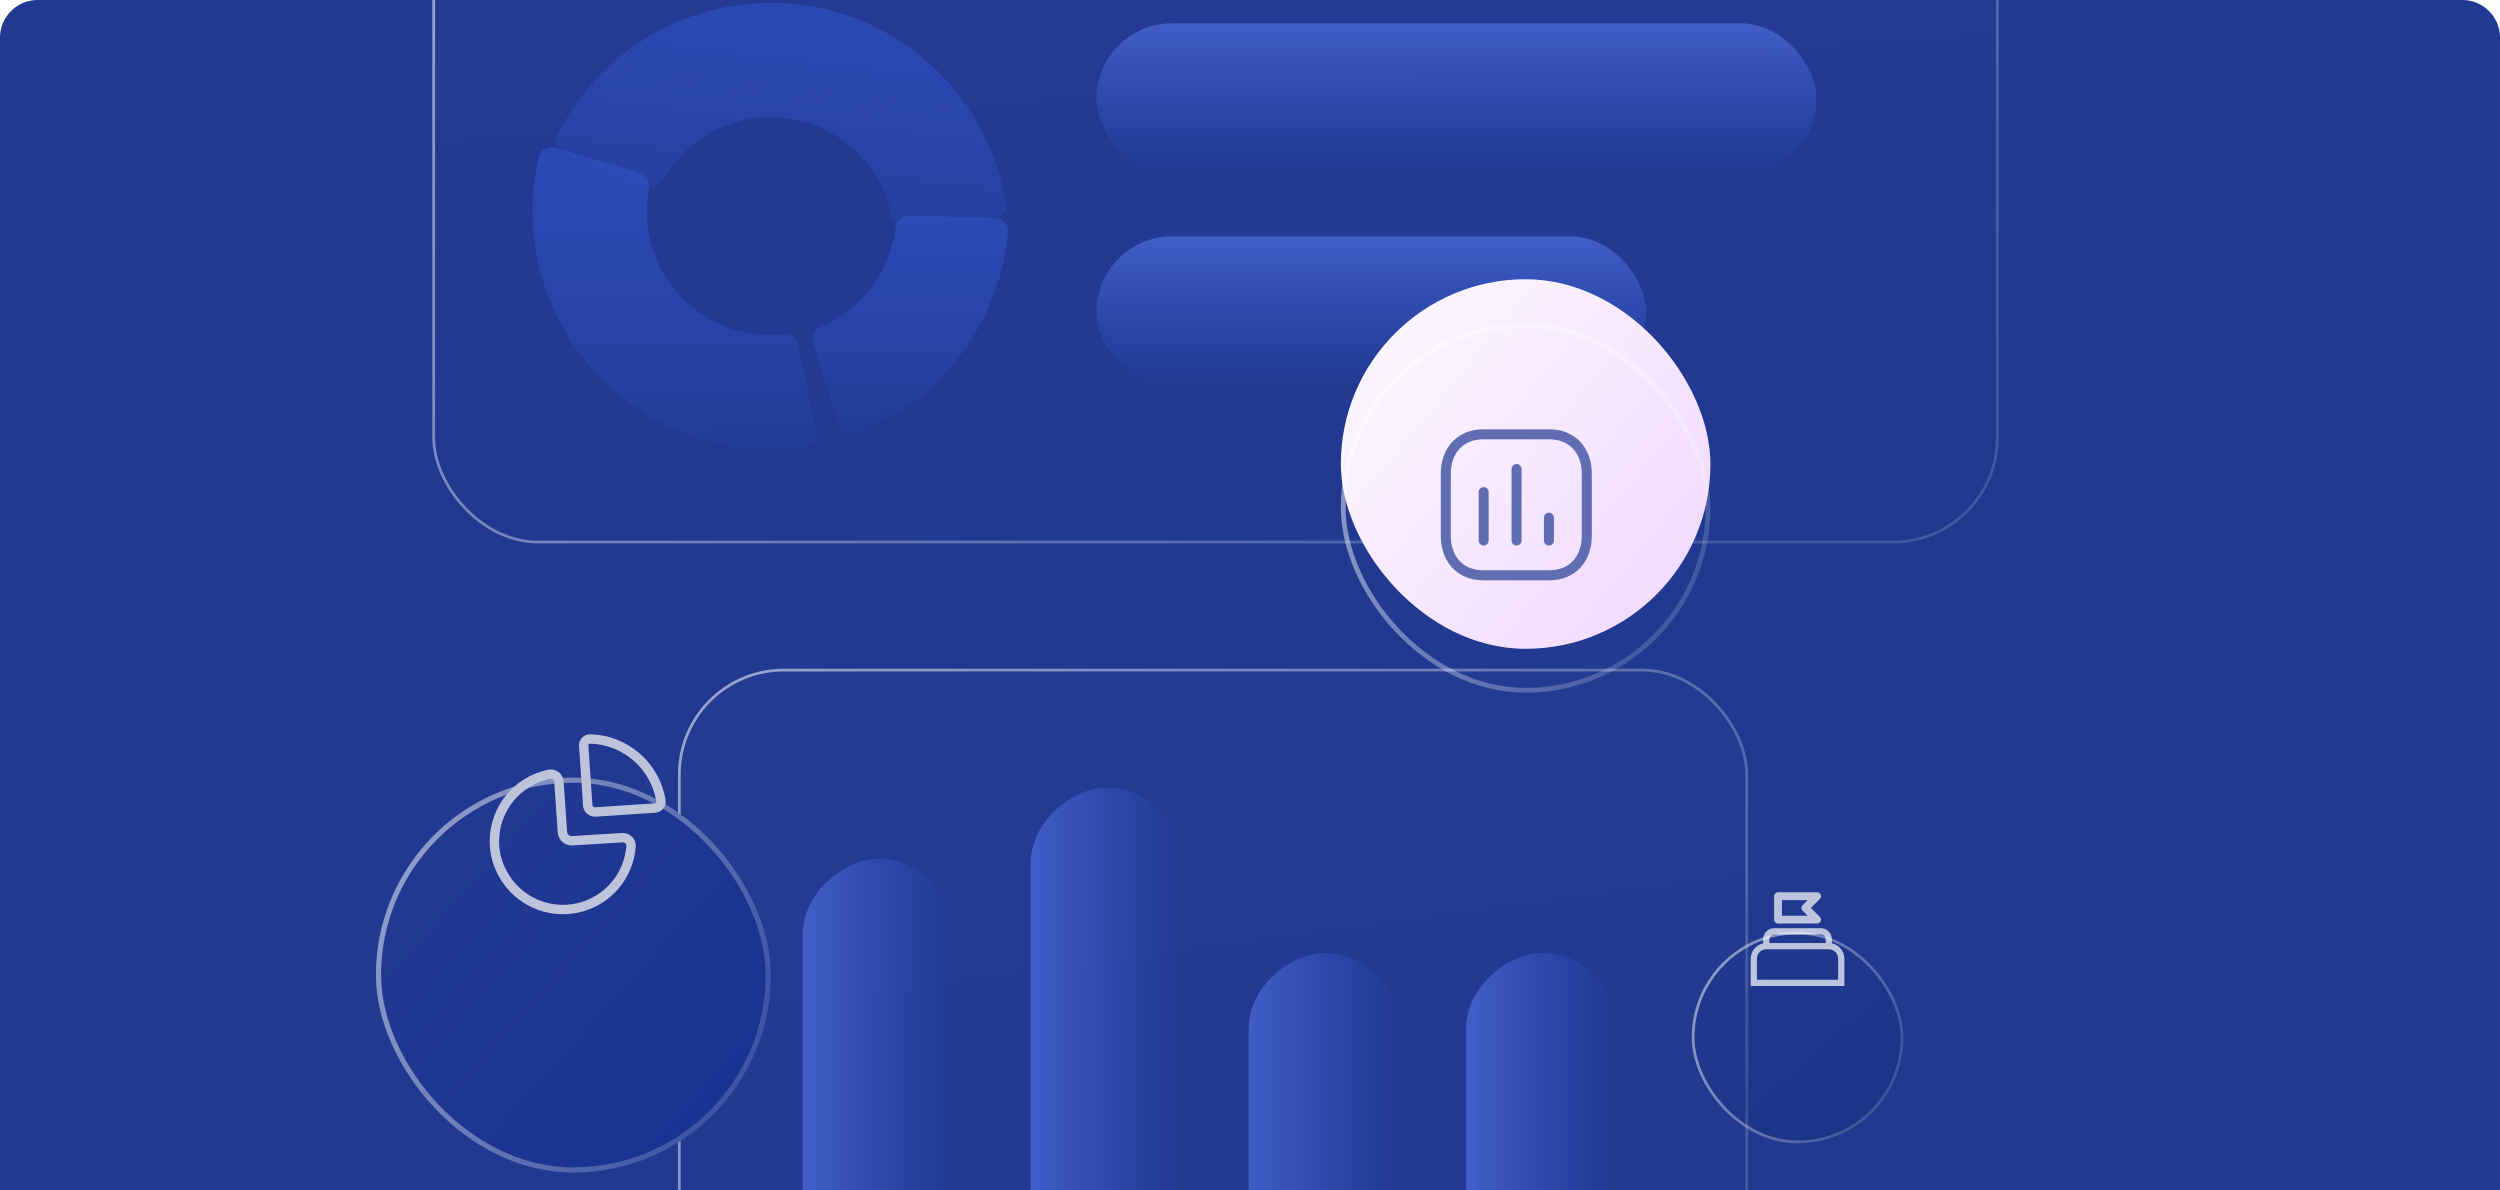 <svg width="399" height="190" viewBox="0 0 399 190" fill="none" xmlns="http://www.w3.org/2000/svg">
    <g clip-path="url(#clip0_2694_4869)">
        <path d="M0 6C0 2.686 2.686 0 6 0H393C396.314 0 399 2.686 399 6V190H0V6Z" fill="#213991"/>
        <g filter="url(#filter0_d_2694_4869)">
            <g filter="url(#filter1_b_2694_4869)">
                <rect x="108.201" y="102" width="170.799" height="140.411" rx="16.888" fill="url(#paint0_linear_2694_4869)" fill-opacity="0.02"/>
                <rect x="108.421" y="102.22" width="170.36" height="139.972" rx="16.668" stroke="url(#paint1_linear_2694_4869)" stroke-width="0.439"/>
            </g>
        </g>
        <g filter="url(#filter2_d_2694_4869)">
            <g filter="url(#filter3_b_2694_4869)">
                <rect x="69" y="-24" width="250" height="106" rx="16.888" fill="url(#paint2_linear_2694_4869)" fill-opacity="0.02"/>
                <rect x="69.219" y="-23.78" width="249.561" height="105.561" rx="16.668" stroke="url(#paint3_linear_2694_4869)" stroke-width="0.439"/>
            </g>
        </g>
        <g filter="url(#filter4_d_2694_4869)">
            <g filter="url(#filter5_b_2694_4869)">
                <rect x="128.119" y="232.493" width="100.151" height="24.102" rx="12.051" transform="rotate(-90 128.119 232.493)" fill="url(#paint4_linear_2694_4869)"/>
            </g>
        </g>
        <g filter="url(#filter6_d_2694_4869)">
            <g filter="url(#filter7_b_2694_4869)">
                <rect x="164.496" y="232.493" width="111.493" height="24.102" rx="12.051" transform="rotate(-90 164.496 232.493)" fill="url(#paint5_linear_2694_4869)"/>
            </g>
        </g>
        <g filter="url(#filter8_d_2694_4869)">
            <g filter="url(#filter9_b_2694_4869)">
                <rect x="175" y="-1" width="114.896" height="24.102" rx="12.051" fill="url(#paint6_linear_2694_4869)"/>
            </g>
        </g>
        <g filter="url(#filter10_d_2694_4869)">
            <g filter="url(#filter11_b_2694_4869)">
                <rect x="199.285" y="232.493" width="85.113" height="24.102" rx="12.051" transform="rotate(-90 199.285 232.493)" fill="url(#paint7_linear_2694_4869)"/>
            </g>
        </g>
        <g filter="url(#filter12_d_2694_4869)">
            <g filter="url(#filter13_b_2694_4869)">
                <rect x="234" y="232.493" width="85.113" height="24.102" rx="12.051" transform="rotate(-90 234 232.493)" fill="url(#paint8_linear_2694_4869)"/>
            </g>
        </g>
        <g filter="url(#filter14_d_2694_4869)">
            <g filter="url(#filter15_b_2694_4869)">
                <rect x="175" y="33" width="87.711" height="24.102" rx="12.051" fill="url(#paint9_linear_2694_4869)"/>
            </g>
        </g>
        <g filter="url(#filter16_bd_2694_4869)">
            <path d="M158.983 30.097C160.087 30.131 160.961 31.054 160.869 32.155C160.275 39.289 157.675 46.126 153.351 51.865C149.027 57.605 143.172 61.99 136.479 64.529C135.446 64.921 134.318 64.336 133.981 63.284L129.747 50.066C129.41 49.014 129.995 47.898 131.009 47.458C134.189 46.078 136.971 43.894 139.07 41.107C141.17 38.32 142.502 35.044 142.951 31.606C143.094 30.511 144.006 29.64 145.11 29.674L158.983 30.097Z" fill="url(#paint10_linear_2694_4869)"/>
        </g>
        <g filter="url(#filter17_bd_2694_4869)">
            <path d="M130.301 64.252C130.525 65.333 129.831 66.397 128.739 66.564C122.927 67.452 116.978 66.981 111.364 65.174C105.113 63.164 99.491 59.568 95.044 54.738C90.597 49.908 87.477 44.008 85.989 37.614C84.652 31.87 84.673 25.902 86.037 20.183C86.293 19.109 87.411 18.504 88.47 18.817L102.129 22.845C103.188 23.157 103.783 24.268 103.579 25.354C103.075 28.038 103.132 30.805 103.754 33.479C104.528 36.804 106.15 39.872 108.463 42.384C110.775 44.896 113.699 46.765 116.949 47.811C119.563 48.651 122.315 48.936 125.032 48.655C126.131 48.542 127.189 49.226 127.413 50.308L130.301 64.252Z" fill="url(#paint11_linear_2694_4869)"/>
        </g>
        <g filter="url(#filter18_bdd_2694_4869)">
            <path d="M89.878 14.896C88.862 14.463 88.384 13.285 88.87 12.293C92.266 5.353 97.708 -0.402 104.483 -4.183C111.841 -8.289 120.356 -9.833 128.687 -8.572C137.019 -7.311 144.695 -3.316 150.509 2.784C155.861 8.401 159.355 15.509 160.546 23.143C160.716 24.235 159.911 25.218 158.812 25.331L144.647 26.782C143.548 26.895 142.576 26.092 142.353 25.01C141.609 21.4 139.866 18.055 137.305 15.368C134.282 12.196 130.29 10.118 125.957 9.463C121.625 8.807 117.197 9.61 113.371 11.745C110.129 13.554 107.474 16.233 105.695 19.461C105.162 20.428 103.996 20.907 102.98 20.475L89.878 14.896Z" fill="url(#paint12_linear_2694_4869)"/>
        </g>
        <g filter="url(#filter19_d_2694_4869)">
            <g filter="url(#filter20_b_2694_4869)">
                <rect x="60" y="100" width="63.018" height="63.018" rx="31.509" fill="url(#paint13_linear_2694_4869)" fill-opacity="0.2"/>
                <rect x="60" y="100" width="63.018" height="63.018" rx="31.509" fill="url(#paint14_linear_2694_4869)"/>
                <rect x="60.41" y="100.41" width="62.199" height="62.199" rx="31.099" stroke="url(#paint15_linear_2694_4869)" stroke-width="0.819"/>
            </g>
        </g>
        <path fill-rule="evenodd" clip-rule="evenodd" d="M105.493 127.817C104.588 122.244 99.855 118.099 94.212 117.936C93.943 117.925 93.682 118.022 93.485 118.204C93.288 118.386 93.171 118.64 93.161 118.908V118.908V118.999L93.796 128.504C93.838 129.144 94.388 129.63 95.028 129.593L104.559 128.958C104.828 128.938 105.077 128.812 105.253 128.607C105.428 128.403 105.514 128.137 105.493 127.868V127.817Z" stroke="#BCC3DA" stroke-width="1.5" stroke-linecap="round" stroke-linejoin="round"/>
        <path d="M87.611 123.589C88.217 123.449 88.838 123.759 89.089 124.328C89.155 124.462 89.195 124.607 89.206 124.756C89.336 126.598 89.608 130.63 89.763 132.809C89.79 133.201 89.972 133.567 90.269 133.825C90.566 134.083 90.953 134.212 91.346 134.183V134.183L99.346 133.691C99.703 133.669 100.054 133.796 100.314 134.042C100.574 134.287 100.721 134.63 100.721 134.987V134.987C100.397 139.819 96.925 143.858 92.198 144.905C87.47 145.952 82.618 143.756 80.284 139.513C79.588 138.292 79.147 136.942 78.988 135.545C78.92 135.116 78.894 134.682 78.91 134.248C78.924 129.089 82.547 124.643 87.598 123.589" stroke="#BCC3DA" stroke-width="1.5" stroke-linecap="round" stroke-linejoin="round"/>
        <g filter="url(#filter21_d_2694_4869)">
            <g filter="url(#filter22_b_2694_4869)">
                <rect x="270" y="133" width="33.776" height="33.776" rx="16.888" fill="url(#paint16_linear_2694_4869)" fill-opacity="0.2"/>
                <rect x="270.22" y="133.22" width="33.337" height="33.337" rx="16.668" stroke="url(#paint17_linear_2694_4869)" stroke-width="0.439"/>
            </g>
        </g>
        <g opacity="0.7" clip-path="url(#clip1_2694_4869)">
            <path d="M291.871 151.134V149.887C291.871 149.199 291.313 148.641 290.625 148.641H283.147C282.459 148.641 281.901 149.199 281.901 149.887V151.134" stroke="white" stroke-width="0.997"/>
            <path d="M279.908 153.003C279.908 151.902 280.801 151.009 281.902 151.009H291.873C292.974 151.009 293.867 151.902 293.867 153.003V156.867H279.908V153.003Z" stroke="white" stroke-width="0.997"/>
            <path d="M290.581 142.794C290.485 142.562 290.258 142.41 290.006 142.41H283.774C283.43 142.41 283.151 142.689 283.151 143.033V146.772C283.151 147.116 283.43 147.395 283.774 147.395H290.006C290.258 147.395 290.485 147.243 290.581 147.011C290.678 146.778 290.625 146.51 290.446 146.331L289.017 144.902L290.446 143.474C290.624 143.295 290.678 143.027 290.581 142.794ZM287.695 145.343L288.501 146.149H284.397V143.656H288.501L287.695 144.462C287.452 144.705 287.452 145.1 287.695 145.343Z" fill="white"/>
        </g>
        <g filter="url(#filter23_d_2694_4869)">
            <g filter="url(#filter24_i_2694_4869)">
                <rect x="214" y="29" width="58.982" height="58.982" rx="29.491" fill="url(#paint18_linear_2694_4869)"/>
            </g>
            <rect x="214.383" y="29.383" width="58.215" height="58.215" rx="29.108" stroke="url(#paint19_linear_2694_4869)" stroke-width="0.767"/>
            <path d="M236.792 55.977V63.694" stroke="#616DB2" stroke-width="1.6" stroke-linecap="round" stroke-linejoin="round"/>
            <path d="M242.044 52.284V63.694" stroke="#616DB2" stroke-width="1.6" stroke-linecap="round" stroke-linejoin="round"/>
            <path d="M247.207 60.055V63.694" stroke="#616DB2" stroke-width="1.6" stroke-linecap="round" stroke-linejoin="round"/>
            <path fill-rule="evenodd" clip-rule="evenodd" d="M247.271 46.75H236.729C233.054 46.75 230.75 49.351 230.75 53.033V62.967C230.75 66.649 233.043 69.25 236.729 69.25H247.271C250.957 69.25 253.25 66.649 253.25 62.967V53.033C253.25 49.351 250.957 46.75 247.271 46.75Z" stroke="#616DB2" stroke-width="1.6" stroke-linecap="round" stroke-linejoin="round"/>
        </g>
    </g>
    <defs>
        <filter id="filter0_d_2694_4869" x="73.074" y="71.602" width="241.052" height="210.665" filterUnits="userSpaceOnUse" color-interpolation-filters="sRGB">
            <feFlood flood-opacity="0" result="BackgroundImageFix"/>
            <feColorMatrix in="SourceAlpha" type="matrix" values="0 0 0 0 0 0 0 0 0 0 0 0 0 0 0 0 0 0 127 0" result="hardAlpha"/>
            <feOffset dy="4.729"/>
            <feGaussianBlur stdDeviation="17.563"/>
            <feColorMatrix type="matrix" values="0 0 0 0 0 0 0 0 0 0 0 0 0 0 0 0 0 0 0.12 0"/>
            <feBlend mode="normal" in2="BackgroundImageFix" result="effect1_dropShadow_2694_4869"/>
            <feBlend mode="normal" in="SourceGraphic" in2="effect1_dropShadow_2694_4869" result="shape"/>
        </filter>
        <filter id="filter1_b_2694_4869" x="102.122" y="95.92" width="182.958" height="152.571" filterUnits="userSpaceOnUse" color-interpolation-filters="sRGB">
            <feFlood flood-opacity="0" result="BackgroundImageFix"/>
            <feGaussianBlur in="BackgroundImage" stdDeviation="3.04"/>
            <feComposite in2="SourceAlpha" operator="in" result="effect1_backgroundBlur_2694_4869"/>
            <feBlend mode="normal" in="SourceGraphic" in2="effect1_backgroundBlur_2694_4869" result="shape"/>
        </filter>
        <filter id="filter2_d_2694_4869" x="33.873" y="-54.398" width="320.254" height="176.254" filterUnits="userSpaceOnUse" color-interpolation-filters="sRGB">
            <feFlood flood-opacity="0" result="BackgroundImageFix"/>
            <feColorMatrix in="SourceAlpha" type="matrix" values="0 0 0 0 0 0 0 0 0 0 0 0 0 0 0 0 0 0 127 0" result="hardAlpha"/>
            <feOffset dy="4.729"/>
            <feGaussianBlur stdDeviation="17.563"/>
            <feColorMatrix type="matrix" values="0 0 0 0 0 0 0 0 0 0 0 0 0 0 0 0 0 0 0.12 0"/>
            <feBlend mode="normal" in2="BackgroundImageFix" result="effect1_dropShadow_2694_4869"/>
            <feBlend mode="normal" in="SourceGraphic" in2="effect1_dropShadow_2694_4869" result="shape"/>
        </filter>
        <filter id="filter3_b_2694_4869" x="62.92" y="-30.08" width="262.159" height="118.159" filterUnits="userSpaceOnUse" color-interpolation-filters="sRGB">
            <feFlood flood-opacity="0" result="BackgroundImageFix"/>
            <feGaussianBlur in="BackgroundImage" stdDeviation="3.04"/>
            <feComposite in2="SourceAlpha" operator="in" result="effect1_backgroundBlur_2694_4869"/>
            <feBlend mode="normal" in="SourceGraphic" in2="effect1_backgroundBlur_2694_4869" result="shape"/>
        </filter>
        <filter id="filter4_d_2694_4869" x="92.992" y="101.944" width="94.355" height="170.405" filterUnits="userSpaceOnUse" color-interpolation-filters="sRGB">
            <feFlood flood-opacity="0" result="BackgroundImageFix"/>
            <feColorMatrix in="SourceAlpha" type="matrix" values="0 0 0 0 0 0 0 0 0 0 0 0 0 0 0 0 0 0 127 0" result="hardAlpha"/>
            <feOffset dy="4.729"/>
            <feGaussianBlur stdDeviation="17.563"/>
            <feColorMatrix type="matrix" values="0 0 0 0 0 0 0 0 0 0 0 0 0 0 0 0 0 0 0.12 0"/>
            <feBlend mode="normal" in2="BackgroundImageFix" result="effect1_dropShadow_2694_4869"/>
            <feBlend mode="normal" in="SourceGraphic" in2="effect1_dropShadow_2694_4869" result="shape"/>
        </filter>
        <filter id="filter5_b_2694_4869" x="122.04" y="126.262" width="36.261" height="112.311" filterUnits="userSpaceOnUse" color-interpolation-filters="sRGB">
            <feFlood flood-opacity="0" result="BackgroundImageFix"/>
            <feGaussianBlur in="BackgroundImage" stdDeviation="3.04"/>
            <feComposite in2="SourceAlpha" operator="in" result="effect1_backgroundBlur_2694_4869"/>
            <feBlend mode="normal" in="SourceGraphic" in2="effect1_backgroundBlur_2694_4869" result="shape"/>
        </filter>
        <filter id="filter6_d_2694_4869" x="129.369" y="90.602" width="94.355" height="181.747" filterUnits="userSpaceOnUse" color-interpolation-filters="sRGB">
            <feFlood flood-opacity="0" result="BackgroundImageFix"/>
            <feColorMatrix in="SourceAlpha" type="matrix" values="0 0 0 0 0 0 0 0 0 0 0 0 0 0 0 0 0 0 127 0" result="hardAlpha"/>
            <feOffset dy="4.729"/>
            <feGaussianBlur stdDeviation="17.563"/>
            <feColorMatrix type="matrix" values="0 0 0 0 0 0 0 0 0 0 0 0 0 0 0 0 0 0 0.12 0"/>
            <feBlend mode="normal" in2="BackgroundImageFix" result="effect1_dropShadow_2694_4869"/>
            <feBlend mode="normal" in="SourceGraphic" in2="effect1_dropShadow_2694_4869" result="shape"/>
        </filter>
        <filter id="filter7_b_2694_4869" x="158.416" y="114.92" width="36.261" height="123.653" filterUnits="userSpaceOnUse" color-interpolation-filters="sRGB">
            <feFlood flood-opacity="0" result="BackgroundImageFix"/>
            <feGaussianBlur in="BackgroundImage" stdDeviation="3.04"/>
            <feComposite in2="SourceAlpha" operator="in" result="effect1_backgroundBlur_2694_4869"/>
            <feBlend mode="normal" in="SourceGraphic" in2="effect1_backgroundBlur_2694_4869" result="shape"/>
        </filter>
        <filter id="filter8_d_2694_4869" x="139.873" y="-31.398" width="185.15" height="94.355" filterUnits="userSpaceOnUse" color-interpolation-filters="sRGB">
            <feFlood flood-opacity="0" result="BackgroundImageFix"/>
            <feColorMatrix in="SourceAlpha" type="matrix" values="0 0 0 0 0 0 0 0 0 0 0 0 0 0 0 0 0 0 127 0" result="hardAlpha"/>
            <feOffset dy="4.729"/>
            <feGaussianBlur stdDeviation="17.563"/>
            <feColorMatrix type="matrix" values="0 0 0 0 0 0 0 0 0 0 0 0 0 0 0 0 0 0 0.12 0"/>
            <feBlend mode="normal" in2="BackgroundImageFix" result="effect1_dropShadow_2694_4869"/>
            <feBlend mode="normal" in="SourceGraphic" in2="effect1_dropShadow_2694_4869" result="shape"/>
        </filter>
        <filter id="filter9_b_2694_4869" x="168.92" y="-7.08" width="127.056" height="36.261" filterUnits="userSpaceOnUse" color-interpolation-filters="sRGB">
            <feFlood flood-opacity="0" result="BackgroundImageFix"/>
            <feGaussianBlur in="BackgroundImage" stdDeviation="3.04"/>
            <feComposite in2="SourceAlpha" operator="in" result="effect1_backgroundBlur_2694_4869"/>
            <feBlend mode="normal" in="SourceGraphic" in2="effect1_backgroundBlur_2694_4869" result="shape"/>
        </filter>
        <filter id="filter10_d_2694_4869" x="164.158" y="116.982" width="94.355" height="155.367" filterUnits="userSpaceOnUse" color-interpolation-filters="sRGB">
            <feFlood flood-opacity="0" result="BackgroundImageFix"/>
            <feColorMatrix in="SourceAlpha" type="matrix" values="0 0 0 0 0 0 0 0 0 0 0 0 0 0 0 0 0 0 127 0" result="hardAlpha"/>
            <feOffset dy="4.729"/>
            <feGaussianBlur stdDeviation="17.563"/>
            <feColorMatrix type="matrix" values="0 0 0 0 0 0 0 0 0 0 0 0 0 0 0 0 0 0 0.12 0"/>
            <feBlend mode="normal" in2="BackgroundImageFix" result="effect1_dropShadow_2694_4869"/>
            <feBlend mode="normal" in="SourceGraphic" in2="effect1_dropShadow_2694_4869" result="shape"/>
        </filter>
        <filter id="filter11_b_2694_4869" x="193.206" y="141.3" width="36.261" height="97.272" filterUnits="userSpaceOnUse" color-interpolation-filters="sRGB">
            <feFlood flood-opacity="0" result="BackgroundImageFix"/>
            <feGaussianBlur in="BackgroundImage" stdDeviation="3.04"/>
            <feComposite in2="SourceAlpha" operator="in" result="effect1_backgroundBlur_2694_4869"/>
            <feBlend mode="normal" in="SourceGraphic" in2="effect1_backgroundBlur_2694_4869" result="shape"/>
        </filter>
        <filter id="filter12_d_2694_4869" x="198.873" y="116.982" width="94.355" height="155.367" filterUnits="userSpaceOnUse" color-interpolation-filters="sRGB">
            <feFlood flood-opacity="0" result="BackgroundImageFix"/>
            <feColorMatrix in="SourceAlpha" type="matrix" values="0 0 0 0 0 0 0 0 0 0 0 0 0 0 0 0 0 0 127 0" result="hardAlpha"/>
            <feOffset dy="4.729"/>
            <feGaussianBlur stdDeviation="17.563"/>
            <feColorMatrix type="matrix" values="0 0 0 0 0 0 0 0 0 0 0 0 0 0 0 0 0 0 0.12 0"/>
            <feBlend mode="normal" in2="BackgroundImageFix" result="effect1_dropShadow_2694_4869"/>
            <feBlend mode="normal" in="SourceGraphic" in2="effect1_dropShadow_2694_4869" result="shape"/>
        </filter>
        <filter id="filter13_b_2694_4869" x="227.92" y="141.3" width="36.261" height="97.272" filterUnits="userSpaceOnUse" color-interpolation-filters="sRGB">
            <feFlood flood-opacity="0" result="BackgroundImageFix"/>
            <feGaussianBlur in="BackgroundImage" stdDeviation="3.04"/>
            <feComposite in2="SourceAlpha" operator="in" result="effect1_backgroundBlur_2694_4869"/>
            <feBlend mode="normal" in="SourceGraphic" in2="effect1_backgroundBlur_2694_4869" result="shape"/>
        </filter>
        <filter id="filter14_d_2694_4869" x="139.873" y="2.602" width="157.964" height="94.355" filterUnits="userSpaceOnUse" color-interpolation-filters="sRGB">
            <feFlood flood-opacity="0" result="BackgroundImageFix"/>
            <feColorMatrix in="SourceAlpha" type="matrix" values="0 0 0 0 0 0 0 0 0 0 0 0 0 0 0 0 0 0 127 0" result="hardAlpha"/>
            <feOffset dy="4.729"/>
            <feGaussianBlur stdDeviation="17.563"/>
            <feColorMatrix type="matrix" values="0 0 0 0 0 0 0 0 0 0 0 0 0 0 0 0 0 0 0.12 0"/>
            <feBlend mode="normal" in2="BackgroundImageFix" result="effect1_dropShadow_2694_4869"/>
            <feBlend mode="normal" in="SourceGraphic" in2="effect1_dropShadow_2694_4869" result="shape"/>
        </filter>
        <filter id="filter15_b_2694_4869" x="168.92" y="26.92" width="99.87" height="36.261" filterUnits="userSpaceOnUse" color-interpolation-filters="sRGB">
            <feFlood flood-opacity="0" result="BackgroundImageFix"/>
            <feGaussianBlur in="BackgroundImage" stdDeviation="3.04"/>
            <feComposite in2="SourceAlpha" operator="in" result="effect1_backgroundBlur_2694_4869"/>
            <feBlend mode="normal" in="SourceGraphic" in2="effect1_backgroundBlur_2694_4869" result="shape"/>
        </filter>
        <filter id="filter16_bd_2694_4869" x="94.525" y="-5.454" width="101.477" height="109.961" filterUnits="userSpaceOnUse" color-interpolation-filters="sRGB">
            <feFlood flood-opacity="0" result="BackgroundImageFix"/>
            <feGaussianBlur in="BackgroundImage" stdDeviation="17.563"/>
            <feComposite in2="SourceAlpha" operator="in" result="effect1_backgroundBlur_2694_4869"/>
            <feColorMatrix in="SourceAlpha" type="matrix" values="0 0 0 0 0 0 0 0 0 0 0 0 0 0 0 0 0 0 127 0" result="hardAlpha"/>
            <feOffset dy="4.729"/>
            <feGaussianBlur stdDeviation="17.563"/>
            <feColorMatrix type="matrix" values="0 0 0 0 0 0 0 0 0 0 0 0 0 0 0 0 0 0 0.12 0"/>
            <feBlend mode="normal" in2="effect1_backgroundBlur_2694_4869" result="effect2_dropShadow_2694_4869"/>
            <feBlend mode="normal" in="SourceGraphic" in2="effect2_dropShadow_2694_4869" result="shape"/>
        </filter>
        <filter id="filter17_bd_2694_4869" x="49.873" y="-16.392" width="115.597" height="123.248" filterUnits="userSpaceOnUse" color-interpolation-filters="sRGB">
            <feFlood flood-opacity="0" result="BackgroundImageFix"/>
            <feGaussianBlur in="BackgroundImage" stdDeviation="17.563"/>
            <feComposite in2="SourceAlpha" operator="in" result="effect1_backgroundBlur_2694_4869"/>
            <feColorMatrix in="SourceAlpha" type="matrix" values="0 0 0 0 0 0 0 0 0 0 0 0 0 0 0 0 0 0 127 0" result="hardAlpha"/>
            <feOffset dy="4.729"/>
            <feGaussianBlur stdDeviation="17.563"/>
            <feColorMatrix type="matrix" values="0 0 0 0 0 0 0 0 0 0 0 0 0 0 0 0 0 0 0.12 0"/>
            <feBlend mode="normal" in2="effect1_backgroundBlur_2694_4869" result="effect2_dropShadow_2694_4869"/>
            <feBlend mode="normal" in="SourceGraphic" in2="effect2_dropShadow_2694_4869" result="shape"/>
        </filter>
        <filter id="filter18_bdd_2694_4869" x="53.552" y="-44.127" width="142.144" height="110.775" filterUnits="userSpaceOnUse" color-interpolation-filters="sRGB">
            <feFlood flood-opacity="0" result="BackgroundImageFix"/>
            <feGaussianBlur in="BackgroundImage" stdDeviation="17.563"/>
            <feComposite in2="SourceAlpha" operator="in" result="effect1_backgroundBlur_2694_4869"/>
            <feColorMatrix in="SourceAlpha" type="matrix" values="0 0 0 0 0 0 0 0 0 0 0 0 0 0 0 0 0 0 127 0" result="hardAlpha"/>
            <feOffset dy="4.729"/>
            <feGaussianBlur stdDeviation="17.563"/>
            <feColorMatrix type="matrix" values="0 0 0 0 0 0 0 0 0 0 0 0 0 0 0 0 0 0 0.12 0"/>
            <feBlend mode="normal" in2="effect1_backgroundBlur_2694_4869" result="effect2_dropShadow_2694_4869"/>
            <feColorMatrix in="SourceAlpha" type="matrix" values="0 0 0 0 0 0 0 0 0 0 0 0 0 0 0 0 0 0 127 0" result="hardAlpha"/>
            <feOffset dy="4.729"/>
            <feGaussianBlur stdDeviation="17.563"/>
            <feColorMatrix type="matrix" values="0 0 0 0 0 0 0 0 0 0 0 0 0 0 0 0 0 0 0.12 0"/>
            <feBlend mode="normal" in2="effect2_dropShadow_2694_4869" result="effect3_dropShadow_2694_4869"/>
            <feBlend mode="normal" in="SourceGraphic" in2="effect3_dropShadow_2694_4869" result="shape"/>
        </filter>
        <filter id="filter19_d_2694_4869" x="0.168" y="64.279" width="182.682" height="182.682" filterUnits="userSpaceOnUse" color-interpolation-filters="sRGB">
            <feFlood flood-opacity="0" result="BackgroundImageFix"/>
            <feColorMatrix in="SourceAlpha" type="matrix" values="0 0 0 0 0 0 0 0 0 0 0 0 0 0 0 0 0 0 127 0" result="hardAlpha"/>
            <feOffset dy="24.111"/>
            <feGaussianBlur stdDeviation="29.916"/>
            <feComposite in2="hardAlpha" operator="out"/>
            <feColorMatrix type="matrix" values="0 0 0 0 1 0 0 0 0 1 0 0 0 0 1 0 0 0 0.07 0"/>
            <feBlend mode="normal" in2="BackgroundImageFix" result="effect1_dropShadow_2694_4869"/>
            <feBlend mode="normal" in="SourceGraphic" in2="effect1_dropShadow_2694_4869" result="shape"/>
        </filter>
        <filter id="filter20_b_2694_4869" x="48.657" y="88.657" width="85.704" height="85.704" filterUnits="userSpaceOnUse" color-interpolation-filters="sRGB">
            <feFlood flood-opacity="0" result="BackgroundImageFix"/>
            <feGaussianBlur in="BackgroundImage" stdDeviation="5.672"/>
            <feComposite in2="SourceAlpha" operator="in" result="effect1_backgroundBlur_2694_4869"/>
            <feBlend mode="normal" in="SourceGraphic" in2="effect1_backgroundBlur_2694_4869" result="shape"/>
        </filter>
        <filter id="filter21_d_2694_4869" x="231.056" y="109.75" width="111.664" height="111.664" filterUnits="userSpaceOnUse" color-interpolation-filters="sRGB">
            <feFlood flood-opacity="0" result="BackgroundImageFix"/>
            <feColorMatrix in="SourceAlpha" type="matrix" values="0 0 0 0 0 0 0 0 0 0 0 0 0 0 0 0 0 0 127 0" result="hardAlpha"/>
            <feOffset dy="15.694"/>
            <feGaussianBlur stdDeviation="19.472"/>
            <feComposite in2="hardAlpha" operator="out"/>
            <feColorMatrix type="matrix" values="0 0 0 0 1 0 0 0 0 1 0 0 0 0 1 0 0 0 0.07 0"/>
            <feBlend mode="normal" in2="BackgroundImageFix" result="effect1_dropShadow_2694_4869"/>
            <feBlend mode="normal" in="SourceGraphic" in2="effect1_dropShadow_2694_4869" result="shape"/>
        </filter>
        <filter id="filter22_b_2694_4869" x="263.92" y="126.92" width="45.935" height="45.935" filterUnits="userSpaceOnUse" color-interpolation-filters="sRGB">
            <feFlood flood-opacity="0" result="BackgroundImageFix"/>
            <feGaussianBlur in="BackgroundImage" stdDeviation="3.04"/>
            <feComposite in2="SourceAlpha" operator="in" result="effect1_backgroundBlur_2694_4869"/>
            <feBlend mode="normal" in="SourceGraphic" in2="effect1_backgroundBlur_2694_4869" result="shape"/>
        </filter>
        <filter id="filter23_d_2694_4869" x="158" y="-4.433" width="170.982" height="170.982" filterUnits="userSpaceOnUse" color-interpolation-filters="sRGB">
            <feFlood flood-opacity="0" result="BackgroundImageFix"/>
            <feColorMatrix in="SourceAlpha" type="matrix" values="0 0 0 0 0 0 0 0 0 0 0 0 0 0 0 0 0 0 127 0" result="hardAlpha"/>
            <feOffset dy="22.567"/>
            <feGaussianBlur stdDeviation="28"/>
            <feComposite in2="hardAlpha" operator="out"/>
            <feColorMatrix type="matrix" values="0 0 0 0 1 0 0 0 0 1 0 0 0 0 1 0 0 0 0.07 0"/>
            <feBlend mode="normal" in2="BackgroundImageFix" result="effect1_dropShadow_2694_4869"/>
            <feBlend mode="normal" in="SourceGraphic" in2="effect1_dropShadow_2694_4869" result="shape"/>
        </filter>
        <filter id="filter24_i_2694_4869" x="214" y="22" width="58.982" height="65.982" filterUnits="userSpaceOnUse" color-interpolation-filters="sRGB">
            <feFlood flood-opacity="0" result="BackgroundImageFix"/>
            <feBlend mode="normal" in="SourceGraphic" in2="BackgroundImageFix" result="shape"/>
            <feColorMatrix in="SourceAlpha" type="matrix" values="0 0 0 0 0 0 0 0 0 0 0 0 0 0 0 0 0 0 127 0" result="hardAlpha"/>
            <feOffset dy="-7"/>
            <feGaussianBlur stdDeviation="7"/>
            <feComposite in2="hardAlpha" operator="arithmetic" k2="-1" k3="1"/>
            <feColorMatrix type="matrix" values="0 0 0 0 1 0 0 0 0 1 0 0 0 0 1 0 0 0 0.35 0"/>
            <feBlend mode="normal" in2="shape" result="effect1_innerShadow_2694_4869"/>
        </filter>
        <linearGradient id="paint0_linear_2694_4869" x1="123.224" y1="-73.996" x2="166.345" y2="246.083" gradientUnits="userSpaceOnUse">
            <stop stop-color="white"/>
            <stop offset="1" stop-color="white" stop-opacity="0"/>
        </linearGradient>
        <linearGradient id="paint1_linear_2694_4869" x1="272.035" y1="192.965" x2="110.019" y2="89.774" gradientUnits="userSpaceOnUse">
            <stop stop-color="white" stop-opacity="0.16"/>
            <stop offset="1" stop-color="white" stop-opacity="0.56"/>
        </linearGradient>
        <linearGradient id="paint2_linear_2694_4869" x1="90.989" y1="-156.863" x2="108.001" y2="87.975" gradientUnits="userSpaceOnUse">
            <stop stop-color="white"/>
            <stop offset="1" stop-color="white" stop-opacity="0"/>
        </linearGradient>
        <linearGradient id="paint3_linear_2694_4869" x1="308.806" y1="44.672" x2="176.788" y2="-118.359" gradientUnits="userSpaceOnUse">
            <stop stop-color="white" stop-opacity="0.16"/>
            <stop offset="1" stop-color="white" stop-opacity="0.56"/>
        </linearGradient>
        <linearGradient id="paint4_linear_2694_4869" x1="178.195" y1="232.493" x2="178.195" y2="256.595" gradientUnits="userSpaceOnUse">
            <stop stop-color="#425FC7"/>
            <stop offset="1" stop-color="#3150C4" stop-opacity="0"/>
        </linearGradient>
        <linearGradient id="paint5_linear_2694_4869" x1="220.243" y1="232.493" x2="220.243" y2="256.595" gradientUnits="userSpaceOnUse">
            <stop stop-color="#425FC7"/>
            <stop offset="1" stop-color="#3150C4" stop-opacity="0"/>
        </linearGradient>
        <linearGradient id="paint6_linear_2694_4869" x1="232.448" y1="-1" x2="232.448" y2="23.102" gradientUnits="userSpaceOnUse">
            <stop stop-color="#425FC7"/>
            <stop offset="1" stop-color="#3150C4" stop-opacity="0"/>
        </linearGradient>
        <linearGradient id="paint7_linear_2694_4869" x1="241.842" y1="232.493" x2="241.842" y2="256.595" gradientUnits="userSpaceOnUse">
            <stop stop-color="#425FC7"/>
            <stop offset="1" stop-color="#3150C4" stop-opacity="0"/>
        </linearGradient>
        <linearGradient id="paint8_linear_2694_4869" x1="276.557" y1="232.493" x2="276.557" y2="256.595" gradientUnits="userSpaceOnUse">
            <stop stop-color="#425FC7"/>
            <stop offset="1" stop-color="#3150C4" stop-opacity="0"/>
        </linearGradient>
        <linearGradient id="paint9_linear_2694_4869" x1="218.856" y1="33" x2="218.856" y2="57.102" gradientUnits="userSpaceOnUse">
            <stop stop-color="#425FC7"/>
            <stop offset="1" stop-color="#3150C4" stop-opacity="0"/>
        </linearGradient>
        <linearGradient id="paint10_linear_2694_4869" x1="138.935" y1="30.226" x2="138.935" y2="67" gradientUnits="userSpaceOnUse">
            <stop stop-color="#2B49B3"/>
            <stop offset="1" stop-color="#3150C4" stop-opacity="0"/>
        </linearGradient>
        <linearGradient id="paint11_linear_2694_4869" x1="123" y1="22.871" x2="123" y2="72.516" gradientUnits="userSpaceOnUse">
            <stop stop-color="#2B49B3"/>
            <stop offset="1" stop-color="#3150C4" stop-opacity="0"/>
        </linearGradient>
        <linearGradient id="paint12_linear_2694_4869" x1="128.516" y1="-9" x2="123" y2="36.5" gradientUnits="userSpaceOnUse">
            <stop stop-color="#2B49B3"/>
            <stop offset="1" stop-color="#3150C4" stop-opacity="0"/>
        </linearGradient>
        <linearGradient id="paint13_linear_2694_4869" x1="63.891" y1="99.912" x2="119.2" y2="162.813" gradientUnits="userSpaceOnUse">
            <stop stop-color="white"/>
            <stop offset="1" stop-color="white" stop-opacity="0"/>
        </linearGradient>
        <linearGradient id="paint14_linear_2694_4869" x1="72.518" y1="112.518" x2="153.018" y2="185.018" gradientUnits="userSpaceOnUse">
            <stop stop-color="#213991"/>
            <stop offset="1" stop-color="#122E94"/>
        </linearGradient>
        <linearGradient id="paint15_linear_2694_4869" x1="120.448" y1="140.826" x2="54.501" y2="106.296" gradientUnits="userSpaceOnUse">
            <stop stop-color="white" stop-opacity="0.16"/>
            <stop offset="1" stop-color="white" stop-opacity="0.56"/>
        </linearGradient>
        <linearGradient id="paint16_linear_2694_4869" x1="272.085" y1="132.953" x2="301.73" y2="166.666" gradientUnits="userSpaceOnUse">
            <stop stop-color="#213991"/>
            <stop offset="1" stop-color="#0C1D5A"/>
        </linearGradient>
        <linearGradient id="paint17_linear_2694_4869" x1="302.398" y1="154.882" x2="267.053" y2="136.374" gradientUnits="userSpaceOnUse">
            <stop stop-color="white" stop-opacity="0.16"/>
            <stop offset="1" stop-color="white" stop-opacity="0.56"/>
        </linearGradient>
        <linearGradient id="paint18_linear_2694_4869" x1="205" y1="29" x2="287" y2="97" gradientUnits="userSpaceOnUse">
            <stop stop-color="white"/>
            <stop offset="1" stop-color="#ECCDFF"/>
        </linearGradient>
        <linearGradient id="paint19_linear_2694_4869" x1="270.577" y1="67.212" x2="208.853" y2="34.893" gradientUnits="userSpaceOnUse">
            <stop stop-color="white" stop-opacity="0.16"/>
            <stop offset="1" stop-color="white" stop-opacity="0.56"/>
        </linearGradient>
        <clipPath id="clip0_2694_4869">
            <path d="M0 6C0 2.686 2.686 0 6 0H393C396.314 0 399 2.686 399 6V190H0V6Z" fill="white"/>
        </clipPath>
        <clipPath id="clip1_2694_4869">
            <rect width="14.956" height="14.956" fill="white" transform="translate(279.41 142.41)"/>
        </clipPath>
    </defs>
</svg>
